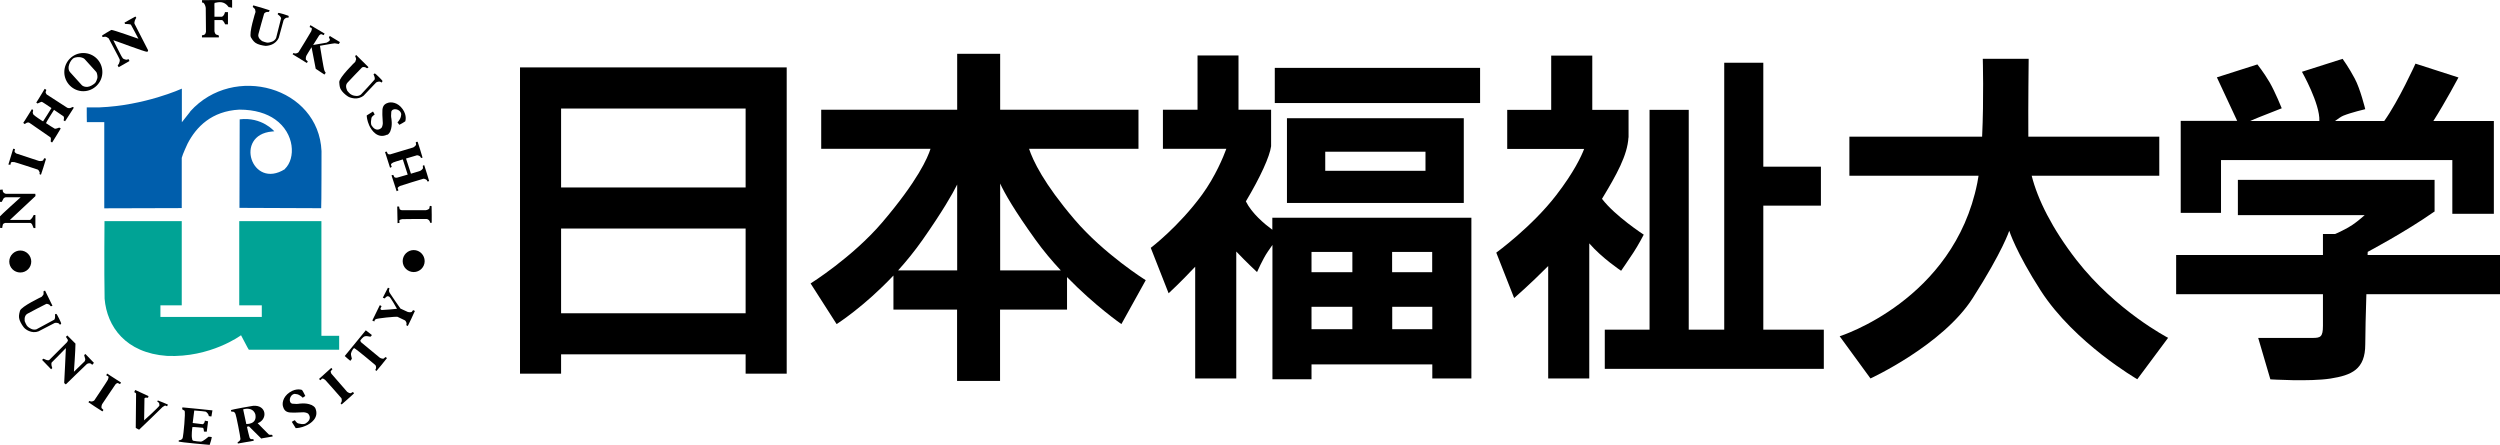 <?xml version="1.0" encoding="UTF-8"?><svg id="_レイヤー_2" xmlns="http://www.w3.org/2000/svg" width="223.94" height="39.83" viewBox="0 0 223.94 39.83"><defs><style>.cls-1{fill:#005eac;}.cls-1,.cls-2,.cls-3{stroke-width:0px;}.cls-3{fill:#00a395;}</style></defs><g id="_レイヤー_1-2"><path class="cls-2" d="m37.06,22.4c-.54,0-.99.44-.99.99s.45.98.99.98.98-.44.98-.98-.44-.99-.98-.99Z"/><path class="cls-2" d="m7.46,4.75c-.94,0-1.7.77-1.7,1.71s.77,1.71,1.7,1.71,1.71-.76,1.71-1.71-.76-1.71-1.71-1.71Zm1.03,2.71c-.13.12-.41.3-.64.32-.23.02-.43-.05-.53-.16l-1.04-1.15c-.11-.12-.16-.29-.13-.52.04-.23.17-.52.38-.7.22-.17.58-.13.61-.13.06,0,.32.05.43.16l1.04,1.15c.11.12.14.49.11.57,0,.02-.1.35-.22.46Z"/><path class="cls-2" d="m16.33,36.49c.17,0,2.68.27,2.7.27-.06.3-.04.27-.09.54,0,.02-.24-.03-.24-.03,0-.18-.21-.38-.29-.4-.46-.07-.71-.06-1.01-.1-.05.39-.1.77-.14,1.12.27.03.9.11.9.11.18-.08.18-.28.19-.32.1.02.29.06.29.06-.05.39-.09.68-.12.93-.15,0-.12-.01-.25-.01,0,0-.02-.34-.1-.34-.09,0-.61-.07-.93-.07-.03.07-.1.82-.04,1.01.03.07-.02.2.16.23.11.02.43.07.63.07.2,0,.68-.44.69-.44.13,0,.27.03.29.03-.04.27-.12.48-.19.7-.17,0-2.63-.24-2.77-.29,0-.04,0-.07,0-.11.05-.03.11,0,.23-.07.13-.07.13-.2.14-.23.04-.12.26-2.19.15-2.36,0-.01-.17-.11-.2-.12-.02-.01,0-.15.01-.17Z"/><path class="cls-2" d="m12.11,34.93s1.14.53,1.19.55c0,.05-.04.15-.05.15-.23-.03-.33,0-.31.1,0,.91-.03,1.19-.03,1.92.02,0,1.35-1.22,1.37-1.32,0-.07,0-.11-.02-.19-.02-.1-.17-.16-.17-.16,0-.03.04-.09.05-.11.07.02.88.35.9.37,0,.02-.06.12-.06.13-.02.06-.12-.06-.21-.04-.08.04-.12.07-.21.13,0,0-2.09,2.04-2.1,2.03-.17-.08-.3-.16-.3-.17,0-.44.03-2.7.03-3.03,0-.13-.15-.12-.16-.17,0-.03.07-.18.09-.19Z"/><path class="cls-2" d="m4.03,26.02c.2.41.58,1.18.67,1.37-.04.01-.1.05-.16.04,0,0-.11-.13-.12-.14-.05-.03-.18-.08-.27-.07-.03,0-1.68.87-1.69.88-.35.19-.24.69-.24.69.01.03.15.37.24.44.11.12.3.21.32.22.11.07.33.1.48.05.1-.05,1.6-.86,1.61-.87.08-.12.07-.31.06-.48.03-.02.09-.04.12-.03.06.02.43.79.43.84.01.06-.09.13-.12.12l-.08-.1c-.08-.05-.25-.09-.38-.05-.01,0-1.44.74-1.45.75-.05.02-.2.06-.22.06-.31.05-.61-.06-.78-.16,0,0-.22-.12-.33-.27-.19-.24-.39-.61-.41-.83-.01-.14-.03-.26.08-.64.11-.39,1.94-1.25,1.95-1.26,0,0,.15-.18.15-.19.03-.09,0-.21.01-.3.02,0,.13-.07.14-.06Z"/><path class="cls-2" d="m1.82,22.44c-.54,0-.99.45-.99.99s.44.98.99.98.98-.44.98-.98-.44-.99-.98-.99Z"/><path class="cls-2" d="m0,17s.21-.02.24-.02c0,.1,0,.18.08.27.1.1.22.11.22.11h2.62s.03.16.01.21c0,0-2.27,2.11-2.28,2.13h1.8s.18-.09.33-.44h.15s0,.83,0,1.17c-.04,0-.11,0-.16,0-.08-.18-.14-.46-.32-.46H.46s-.17.05-.2.13c-.05.14-.06.32-.06.32H.01c0-.29-.01-.89-.01-1.04,0-.04,1.84-1.71,1.85-1.71,0,0-1.31,0-1.34,0-.02,0-.15.04-.2.12-.05.09-.15.29-.15.29-.03,0-.14.01-.16,0v-1.09Z"/><path class="cls-2" d="m1.18,13.32c.08,0,.14.04.16.04,0,.05-.05.18-.03.24,0,.04.13.13.15.15.02,0,1.99.66,2.04.67.13.02.29,0,.36-.05.01-.02.09-.18.09-.18.06-.04.13.02.17.04-.11.37-.35,1.15-.45,1.42-.02,0-.11-.04-.11-.04-.05-.04,0-.07,0-.15-.03-.11-.1-.22-.18-.27-.03-.01-2.03-.67-2.1-.67-.09,0-.2-.02-.26.01-.08.05-.04.1-.09.23-.04,0-.15-.02-.18-.02,0,0,.43-1.41.43-1.41Z"/><path class="cls-2" d="m4.01,7.96s.11.06.13.08c.03.04-.07.17-.05.26,0,.02.08.14.09.16.03.03,1.84,1.19,1.84,1.19.08.04.21.05.29.02.03-.02.21-.09.21-.09.02.01.1.06.09.07,0,.02-.75,1.16-.78,1.21-.03-.01-.11-.06-.13-.07.02-.09.06-.26,0-.36-.02-.02-.81-.56-.86-.59-.06.08-.72,1.14-.72,1.19.07.05.76.5.79.5.08.03.37-.1.39-.1.01,0,.14.06.14.08,0,.02-.76,1.24-.76,1.24-.02.02-.15-.05-.14-.1,0,0,.05-.24-.01-.34,0-.01-1.85-1.28-1.88-1.3-.08-.06-.2-.04-.24-.02-.01,0-.15.1-.18.11-.08.02-.14-.11-.14-.11.04-.02.74-1.18.76-1.2.03-.02.11.05.11.08.02.07-.02.14-.03.18,0,.07.04.17.07.22.06.08.76.56.86.6.03-.03.74-1.17.75-1.19-.04-.03-.81-.55-.86-.56-.06-.02-.36.16-.41.15,0,0-.02-.04-.09-.08.11-.16.56-.91.75-1.23Z"/><path class="cls-2" d="m12.13,1.48s.09.11.08.12c-.08.08-.21.37-.16.53,0,.02,1.21,2.34,1.21,2.36.02.08-.03.13-.08.15-.13.04-2.97-1.04-3.03-1.04.04.11.7,1.38.7,1.38.05.11.16.25.17.26.04.04.23.11.32.11.04,0,.13-.05.18-.04.03,0,.07.16.07.16-.04.02-.92.53-.96.55l-.09-.16s.09-.11.11-.15c.05-.11.1-.27.07-.39-.02-.08-.99-1.88-.99-1.89,0,0-.13-.07-.14-.09-.13-.08-.25-.05-.39-.02-.02-.03-.07-.09-.07-.12,0-.03.82-.52.84-.52.13-.03,2.41.79,2.43.79,0,0-.66-1.26-.68-1.27-.18-.06-.49-.05-.5-.05-.02-.01-.08-.11-.06-.13.01-.02.95-.52.97-.54Z"/><path class="cls-3" d="m30.37,30.08c-.14,0-1.58,0-1.58,0v-10.27s-7.34,0-7.36,0v7.54c.48,0,2,0,2.02,0v1.04c-.8,0-7.28,0-9.08,0v-1.04h1.91c0-2.11,0-7.54,0-7.54,0,0-6.92,0-6.92,0,0,0-.04,4.45.01,6.95.21,2.5,1.89,4.86,5.58,5.12,3.91.18,6.64-1.85,6.64-1.85.01,0,.67,1.3.7,1.3.32-.01,6.17,0,8.09,0,0-.57,0-1.18,0-1.27Z"/><path class="cls-2" d="m8.42,32.5s-.14.16-.16.18c-.07-.07-.13-.14-.25-.14-.14,0-.23.07-.23.07-.22.2-1.81,1.75-1.88,1.82-.02,0-.14-.09-.15-.14,0,0,.16-3.1.15-3.11-.3.3-1.09,1.13-1.27,1.29-.01.02-.08.14.05.5-.03.04-.07.07-.1.11,0,0-.58-.6-.81-.84.03-.03.08-.08.11-.11.18.07.42.22.55.1.13-.13,1.34-1.34,1.56-1.56,0,0,.12-.15.09-.22-.06-.13-.18-.27-.18-.27l.13-.13c.2.21.51.52.73.73,0,.6-.14,2.52-.14,2.52,0,0,.94-.91.96-.93.01-.02.08-.14.05-.23-.02-.09-.09-.32-.09-.32.01-.03.09-.11.11-.11.25.26.48.5.76.79Z"/><path class="cls-2" d="m10.84,34.27c-.03.07-.08.12-.09.13-.05,0-.16-.09-.22-.09-.05,0-.17.09-.18.11-.02.01-1.17,1.74-1.2,1.78-.06.12-.08.28-.05.36.02.02.15.14.15.14.02.06-.05.12-.08.15-.33-.21-1.02-.65-1.25-.82.01-.02.07-.1.07-.1.05-.04.07.02.15.03.11.02.25-.04.31-.1.02-.03,1.19-1.77,1.21-1.84.03-.09.07-.19.06-.26-.02-.08-.09-.06-.2-.14.02-.04.06-.14.07-.16,0,0,1.24.8,1.24.8Z"/><path class="cls-2" d="m23.43,39.27l.99-.17s0-.13-.06-.15c-.01,0-.05,0-.07,0-.05,0-.1,0-.13,0-.02,0-.07-.04-.09-.04-.04-.02-.97-.99-.99-1,.92-.34.81-1.65-.4-1.56-.06,0-1.9.33-1.99.38.01.06.01.09.03.14.09.02.19-.01.26.04,0,0,.11.14.11.16.06.09.46,2.13.45,2.26-.03.17-.16.2-.26.3,0,.04.02.07.03.1.05,0,1-.18,1.42-.25l-.03-.14c-.08-.02-.18.02-.25-.02-.07-.05-.1-.14-.1-.14,0,0-.24-.92-.23-.95,0-.01.18-.04.18-.04.03.02,1.12,1.11,1.12,1.11Zm-1.37-1.3l-.28-1.3s.83-.29,1.09.43c.2.94-.81.88-.81.88Z"/><path class="cls-2" d="m28.24,36.55c-.08-.13-.21-.21-.34-.28,0,0,0,0,0,0,0,0-.01,0-.02,0-.49-.22-1.14-.1-1.14-.1h.02c-.09.02-.25.02-.58-.01-.38-.09-.25-.82.22-.88h0s.16.02.25.04h0c.16.04.39.23.39.23.05.05.08.08.08.08,0,0,.18-.14.23-.16,0-.03-.27-.53-.3-.54,0,0-.49-.2-1.1.21-.64.43-.7,1.04-.58,1.33h.02s0,0,0,0h-.02c.13.43.44.5.91.49.03,0,.07,0,.1,0,.02,0,.03,0,.05,0,.21,0,.47-.02.75-.03h0c.09,0,.17.02.25.04.05.02.11.04.16.07.16.17.34.55-.21.89-.04.02-.07.04-.09.04-.19.04-.36.01-.57-.04-.2-.06-.29-.31-.32-.29-.15.08-.15.07-.26.15.11.19.19.3.35.56.12,0,.45-.02.89-.21.44-.18,1.25-.72.86-1.59Z"/><path class="cls-2" d="m29.67,32.95c.06.05.09.11.11.12-.03.05-.13.13-.16.19-.01.04.05.19.06.21.01.02,1.37,1.58,1.41,1.62.1.08.25.15.33.13.02,0,.17-.1.17-.1.07,0,.1.08.12.12-.28.26-.89.81-1.11.99-.02-.02-.08-.09-.08-.09-.02-.06.04-.05.07-.13.04-.11.03-.25,0-.33-.02-.03-1.41-1.61-1.46-1.65-.08-.05-.16-.12-.23-.12-.09,0-.09.06-.19.15-.04-.03-.12-.1-.14-.11.01,0,1.1-.99,1.1-.99Z"/><path class="cls-2" d="m32.77,29.59c.06.04.53.41.54.42,0,.01-.1.17-.15.15-.17-.04-.33-.07-.46-.04-.18.03-.43.37-.43.4,0,.04.08.13.09.15.02.02,1.62,1.34,1.66,1.37.11.07.27.11.35.08.02-.01.15-.13.15-.13.06-.01.11.06.14.09-.24.3-.75.95-.94,1.15-.02,0-.09-.08-.09-.08-.03-.05.03-.06.05-.15.02-.11,0-.25-.07-.31-.02-.03-1.65-1.37-1.71-1.39-.08-.04-.13-.12-.19-.11-.04,0-.23.26-.27.48-.02.14.07.36.08.46-.04.07-.11.17-.14.19-.04-.02-.49-.41-.5-.43,0,0,1.9-2.32,1.9-2.32Z"/><path class="cls-2" d="m37.09,27.98s0-.04,0-.05h.03s0-.06,0-.08"/><path class="cls-2" d="m36.39,29.12s.07.03.11.05"/><path class="cls-2" d="m37,27.78s-.1.15-.12.16c-.07.04-.23.04-.36,0-.02,0-.31-.14-.65-.3-.2-.27-.84-1.22-.89-1.3,0-.01-.13-.16-.14-.3,0-.06.05-.21.05-.21l-.14-.06-.46.9s.17.06.18.06.05-.09.16-.16c.11-.06.13-.04.23,0,.11.03.7,1.09.7,1.09-.07.02-1.34.12-1.37.11-.11-.04-.12-.1-.1-.16l.09-.19s-.04-.02-.04-.02c0-.02-.09-.05-.12-.06h0s-.67,1.37-.67,1.37l.18.09s0-.1.11-.2c.09-.09,1.83-.26,1.97-.22h0c.36.17.66.32.67.32.07.06.14.19.14.3,0,.08-.05.1,0,.15,0,0,.09.04.11.05.13-.25.48-.99.63-1.34-.04-.02-.09-.09-.15-.06Z"/><path class="cls-2" d="m35.59,18.5c.08,0,.15,0,.16,0,.02.05.02.19.05.24.02.04.17.09.19.09.02,0,2.1,0,2.15,0,.13-.02.28-.09.32-.16.01-.02.03-.2.03-.2.04-.05.13-.02.17,0,.01.39.02,1.2.01,1.49h-.12c-.06-.03-.02-.07-.06-.14-.05-.1-.16-.19-.26-.2-.04-.01-2.14,0-2.2.01-.09.02-.19.04-.24.09-.05.06,0,.11,0,.24-.04.01-.15.03-.18.03,0,0-.03-1.49-.03-1.49Z"/><path class="cls-2" d="m38.03,14.8s-.13,0-.16.06c0,0,.03.18.02.2-.02.08-.14.19-.26.25-.02,0-.4.12-.82.25l-.44-1.36c.49-.15.96-.29.98-.29.09,0,.22.04.3.12.05.07.03.11.09.12,0,0,.09-.03.11-.03-.07-.27-.32-1.05-.44-1.42-.04,0-.13,0-.17.06,0,0,.04.18.03.2-.02.07-.14.19-.26.25-.05.02-2.03.62-2.06.62-.02,0-.17,0-.2-.04-.05-.04-.08-.18-.11-.21-.01,0-.08.01-.15.04,0,0,.45,1.41.45,1.41.02-.01.12-.06.15-.08-.03-.13-.09-.16-.06-.24.03-.07.12-.11.2-.16.02-.02.42-.14.85-.27l.44,1.36c-.48.14-.95.28-.97.28-.01,0-.17,0-.21-.04-.05-.05-.08-.18-.12-.21,0,0-.08,0-.15.04,0,0,.46,1.41.46,1.42.02-.02.12-.06.16-.08-.04-.13-.09-.16-.06-.23.03-.06.12-.11.2-.16.06-.03,2.07-.65,2.1-.65.09,0,.22.05.3.12.05.07.03.12.09.13,0,0,.1-.03.12-.04-.07-.27-.32-1.05-.44-1.42Z"/><path class="cls-2" d="m34.72,12.07c.12-.09.21-.22.26-.35,0,0,0-.01,0-.02,0,0,0,0,0,0,.2-.49.07-1.14.07-1.14v.03c-.02-.09-.03-.26,0-.58.09-.38.82-.27.89.21h0s-.01.16-.04.26h0c-.04.17-.22.4-.22.4-.04.05-.08.07-.08.07,0,0,.13.18.17.23.02,0,.53-.29.53-.31,0,0,.19-.49-.23-1.09-.44-.63-1.05-.67-1.35-.56h.02s-.01.02-.02.02v-.02c-.42.14-.49.45-.47.93,0,.04,0,.06,0,.1,0,.02,0,.03,0,.05.01.22.03.46.04.74h0c0,.08-.02.16-.04.24-.02.06-.04.12-.07.16-.16.17-.54.35-.89-.19-.02-.04-.03-.07-.04-.09-.04-.19-.02-.36.02-.58.05-.2.3-.3.29-.33-.08-.14-.07-.14-.15-.26-.19.11-.3.19-.56.35,0,.12.03.45.22.89.2.44.75,1.24,1.61.83Z"/><path class="cls-2" d="m22.69.48c.44.12,1.27.37,1.46.44,0,.04-.03.11-.08.15,0,0-.17,0-.18,0-.06.01-.18.07-.23.15-.02.02-.51,1.82-.51,1.83-.11.38.35.64.35.64.02.01.37.14.48.13.16,0,.36-.08.39-.09.12-.03.3-.18.36-.32.03-.1.45-1.75.45-1.78-.03-.13-.17-.25-.31-.36.01-.03.04-.1.06-.11.06-.03.86.22.9.25.05.03.03.16,0,.17h-.13c-.1.01-.24.11-.3.24,0,0-.42,1.56-.43,1.57-.02.05-.1.18-.11.19-.18.26-.46.41-.65.46,0,0-.24.07-.42.07-.3-.03-.71-.13-.9-.27-.1-.08-.21-.15-.41-.49-.21-.34.4-2.27.41-2.28,0,0-.04-.23-.04-.23-.05-.09-.15-.15-.21-.22,0-.02.04-.14.05-.14Z"/><path class="cls-2" d="m31.93,4.95c.32.31.93.92,1.08,1.07-.03.03-.08.09-.14.09,0,0-.15-.08-.16-.09-.06-.02-.2-.03-.28.02-.03.01-1.3,1.36-1.31,1.37-.27.29,0,.74,0,.74.01.02.25.3.36.33.14.09.36.11.39.11.12.03.34-.02.46-.12.08-.07,1.23-1.34,1.23-1.35.04-.13-.03-.31-.1-.47.02-.02.09-.07.11-.07.07,0,.66.6.68.65.03.05-.04.16-.08.16l-.11-.07c-.09-.03-.26,0-.37.07,0,0-1.11,1.17-1.12,1.18-.04.04-.18.11-.19.12-.28.15-.6.15-.79.1,0,0-.25-.04-.41-.14-.26-.16-.56-.45-.66-.66-.06-.11-.11-.23-.13-.63-.03-.4,1.42-1.82,1.43-1.82,0,0,.08-.22.08-.23,0-.1-.06-.2-.09-.29.02-.01.1-.11.11-.1Z"/><path class="cls-2" d="m20.49.64c.13,0,.3.06.3.06.01-.23,0-.46,0-.7,0,0-2.68.02-2.69.01,0,.02-.01.17,0,.22.13,0,.14.03.2.11.1.14.13.37.13.37,0,.86.02,2.11.02,2.14-.02.1-.05.21-.15.26-.07.03-.1.05-.21.05,0,0,0,.17,0,.19.28,0,1.12,0,1.51,0,0-.04.03-.15-.03-.19,0,0-.2-.06-.22-.07-.06-.04-.12-.16-.14-.29,0-.02,0-.5,0-1h.68c.13.04.28.38.28.38h.25v-1.09h-.27s-.04.31-.27.41h-.67c0-.45,0-.84,0-.85,0-.01-.02-.36.02-.39.35-.07.84-.21,1.25.37Z"/><path class="cls-2" d="m29.54,3.21l-.08.16s.11.14.09.22c-.01.08-.26.22-.29.23l-1.21.21c.28-.44.53-.86.54-.86.01-.01.13-.11.17-.11.07,0,.18.08.23.09,0-.02.06-.07.09-.14,0,0-1.27-.75-1.28-.76,0,.03-.05.13-.07.17.11.07.18.05.2.13.02.07-.03.16-.05.25-.02.06-1.12,1.86-1.14,1.88-.06.06-.2.12-.31.11-.08,0-.1-.06-.15-.03,0,0-.06.08-.07.1.23.15.94.58,1.27.78.03-.04.09-.09.08-.15,0,0-.14-.11-.15-.13-.03-.07-.02-.24.03-.36,0-.02.22-.37.46-.76h.01s.37,1.92.37,1.92l.78.52.12-.16s-.09-.09-.14-.26c-.05-.15-.3-1.65-.38-2.16l1.04-.18.29-.04.36.06.1-.17-.93-.56Z"/><path class="cls-1" d="m17.04,10h0s-.75.95-.75.95c0-.71,0-2.39,0-3.01h0s-3.32,1.52-7.4,1.68c-.48,0-.97,0-1.12,0,0,.44,0,1.22.01,1.32.36,0,1.56,0,1.56,0,0,.69,0,7.38,0,7.72.2,0,6.92-.02,6.94-.02v-4.5c.04-.11.08-.22.11-.33.1-.26.26-.61.41-.94.78-1.51,2.16-2.92,4.64-3.05,1.41,0,2.46.35,3.21.88t0,0h0c1.76,1.25,1.85,3.49.87,4.43h0s0,0,0,0c-.01.01,0,.02,0,.02-2.98,1.88-4.58-3.07-1.15-3.37.02,0,.15-.02.2-.02h0s-1.1-1.31-3.1-1.07c0,0-.02,7.16-.02,7.93,1.19,0,6.31.03,7.32.03.03-.22.03-5.12.03-5.12-.26-5.73-7.86-7.88-11.76-3.55Z"/><path class="cls-2" d="m46.58,6.04v27.43h3.68v-1.73h16.53v1.73h3.68V6.04h-23.88Zm20.21,3.68v7.07h-16.53v-7.07h16.53Zm-16.53,18.34v-7.59h16.53v7.59h-16.53Z"/><path class="cls-2" d="m96.24,19.65c-2.74-3.21-3.71-5.26-4.06-6.32h9.8v-3.5h-12.39v-5.01h-3.85v5.01h-12.18v3.5h9.79c-.24.78-1.14,2.86-4.34,6.61-2.67,3.12-6.4,5.45-6.4,5.45l2.33,3.64s2.43-1.53,5.09-4.35v3.05h5.7v6.39h3.85v-6.39h6v-2.91c2.51,2.58,4.87,4.21,4.87,4.21l2.18-3.93s-3.72-2.32-6.39-5.45Zm-15.79,4.57c.74-.82,1.49-1.74,2.2-2.75,1.79-2.56,2.66-4.08,3.09-4.94v7.69h-5.29Zm9.14,0v-7.78c.39.85,1.26,2.39,3.16,5.03.71.99,1.49,1.91,2.27,2.75h-5.44Z"/><path class="cls-2" d="m145.21,24.26s.67-.97,1.1-1.63c.44-.66.93-1.61.93-1.61,0,0-2.56-1.66-3.74-3.21,1.31-2.16,2.28-3.91,2.37-5.49h.01v-2.48h-3.25v-4.86h-3.68v4.86h-3.94v3.5h6.89c-.24.64-.91,2.08-2.49,4.13-2.18,2.84-5.38,5.16-5.38,5.16l1.6,4.07s1.39-1.2,3.05-2.87v10.07h3.68v-12.1c1.15,1.33,2.86,2.46,2.86,2.46Z"/><rect class="cls-2" x="114.19" y="6.08" width="18.39" height="3.15"/><path class="cls-2" d="m131.12,10.59h-15.84v7.59h15.84v-7.59Zm-3.43,4.71h-8.98v-1.71h8.98v1.71Z"/><path class="cls-2" d="m113.97,19.5v1.08c-.72-.53-1.84-1.47-2.37-2.54,1.31-2.2,2.14-4.03,2.26-4.94h0v-.19h0v-3.08h-2.92v-4.86h-3.67v4.86h-3.1v3.5h5.68c-.27.74-.98,2.46-2.16,4.09-2.11,2.89-4.61,4.78-4.61,4.78l1.6,4.07s1.05-.96,2.38-2.38v10.01h3.68v-11.37c.93.98,1.86,1.84,1.86,1.84,0,0,.51-1.16.95-1.81.13-.2.28-.41.43-.62v12.03h3.5v-1.33h10.82v1.26h3.5v-14.4h-17.82Zm14.32,4.88h-3.59v-1.81h3.59v1.81Zm-7.15-1.81v1.81h-3.66v-1.81h3.66Zm-3.66,4.91h3.66v2.01h-3.66v-2.01Zm7.23,2.01v-2.01h3.59v2.01h-3.59Z"/><polygon class="cls-2" points="157.95 18.42 163.11 18.42 163.11 14.93 157.95 14.93 157.95 5.62 154.45 5.62 154.45 29.53 151.27 29.53 151.27 9.84 147.76 9.84 147.76 29.53 143.75 29.53 143.75 33.04 163.37 33.04 163.37 29.53 157.95 29.53 157.95 18.42"/><path class="cls-2" d="m186,23.29c-2.18-2.81-3.48-5.44-4.01-7.55h11.43v-3.5h-11.73c-.02-2.82.03-6.97.03-6.97h-4.11s.1,3.58-.06,6.97h-11.89v3.5h11.57c-.03.22-.07.44-.11.64-2.11,10.54-12.33,13.74-12.33,13.74l2.76,3.78s6.47-2.98,9.16-7.2c2.69-4.21,3.27-6.03,3.27-6.03,0,0,.59,1.9,2.83,5.38,3.03,4.68,8.64,7.92,8.64,7.92l2.76-3.71s-4.65-2.4-8.21-6.97Z"/><path class="cls-2" d="m198.94,14.34h20.73v4.81h3.72v-8.31h-5.42c1.09-1.71,2.25-3.9,2.25-3.9l-3.85-1.24s-1.5,3.32-2.8,5.14h-4.41c.29-.21.55-.4.75-.48.72-.29,1.96-.58,1.96-.58,0,0-.44-1.82-.95-2.76-.5-.95-1.08-1.75-1.08-1.75l-3.64,1.16s1.63,2.87,1.56,4.41h-6.2c.26-.12.55-.24.85-.36.98-.39,1.98-.78,1.98-.78,0,0-.58-1.45-1.09-2.33-.51-.87-1.09-1.6-1.09-1.6l-3.63,1.16,1.82,3.9h-5.06v8.24h3.61v-4.74Z"/><path class="cls-2" d="m223.94,22.84h-11.86c0-.18.01-.28.01-.28,0,0,3.37-1.78,5.96-3.6h.03v-2.85h-17.62v3.16h11.36c-.37.33-.97.83-1.48,1.11-.8.44-1.17.58-1.17.58h-1.09v1.88h-13.15v3.51h13.15v2.83c0,1.01-.22,1.09-.94,1.09h-4.86l1.09,3.71s3.49.22,5.38-.07c1.89-.3,3.12-.81,3.12-3.06,0-1.02.05-2.83.1-4.5h11.97v-3.51Z"/></g></svg>